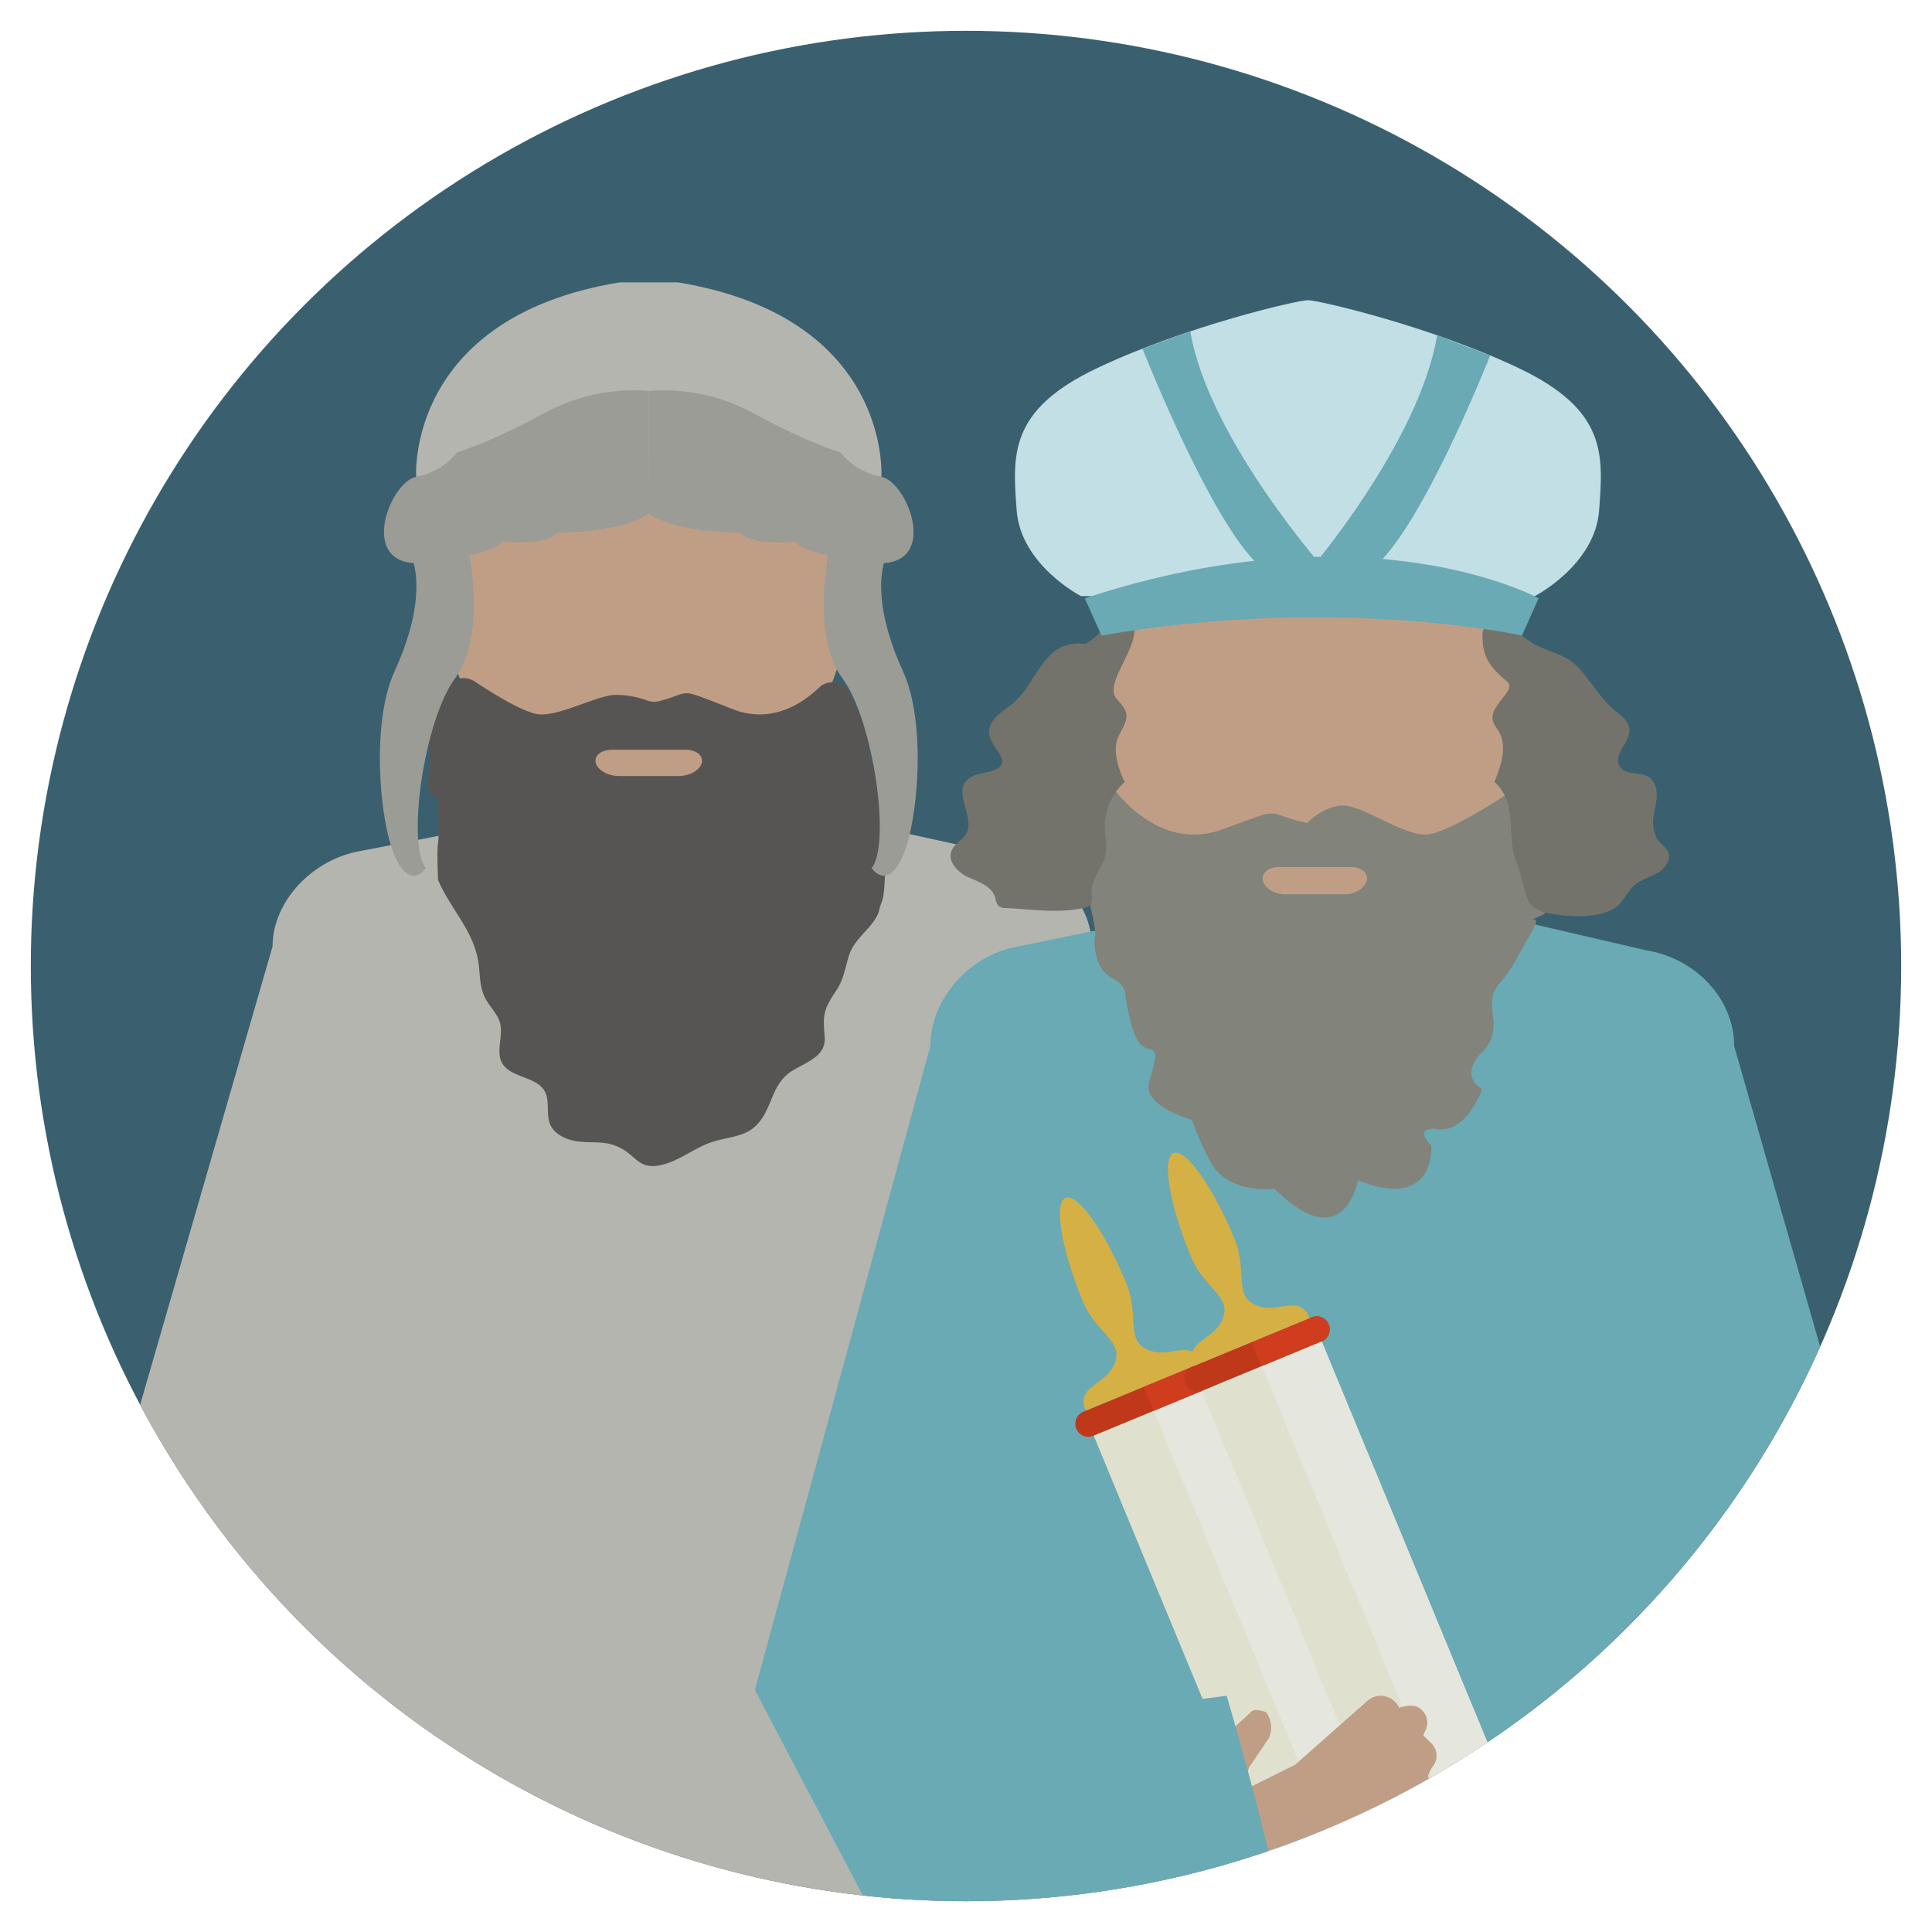 <svg id="Layer_1" data-name="Layer 1" xmlns="http://www.w3.org/2000/svg" xmlns:xlink="http://www.w3.org/1999/xlink" viewBox="0 0 600 600"><defs><style>.cls-1{fill:none;}.cls-2{clip-path:url(#clip-path);}.cls-3{fill:#3a606f;}.cls-4{fill:#b4b5af;}.cls-5{fill:#c09e85;}.cls-6{fill:#575554;}.cls-7{fill:#9b9c95;}.cls-8{fill:#69aab4;}.cls-9{fill:#e0e0cf;}.cls-10{fill:#e5e6dd;}.cls-11{fill:#c0381a;}.cls-12{fill:#cf3d1e;}.cls-13{fill:#d5b044;}.cls-14{fill:#82837b;}.cls-15{fill:#73736b;}.cls-16{fill:#c1dfe4;}</style><clipPath id="clip-path"><circle class="cls-1" cx="300" cy="300" r="290.43"/></clipPath></defs><title>EEI-POTB-GoodNeighbor</title><g class="cls-2"><circle class="cls-3" cx="300" cy="300" r="290.43"/><path class="cls-4" d="M354.13,655.48,394.79,477.7l-55.7-183.8c0-14-12.09-26-27.47-28.48L264,255c-18.27,12.54-52.12,29.36-104.26,0l-47.25,9.19c-15.38,2.43-27.84,15.73-27.84,29.71L29.1,486.18,71.73,653"/><path class="cls-5" d="M264.53,190.69h0c-7.91-2.34,3-36.93-.52-49.24-8.46-23.91-33.47-10.36-63.9-10.36s-54.79-13.6-62.91,10.49c-3.33,12.4,7.41,45.73-.45,48.08h0c9,44.69,40.7,81.08,63.93,81.08,24.71,0,55-35.83,63.85-80.05Z"/><path class="cls-6" d="M273.75,245.81s2.51,28.67,0,34.55c-.57,1.32-.67,2.76-1.37,4.06-2.53,4.7-7.2,7.24-8.8,12.57-1.07,3.57-1.64,7.33-3.8,10.53-3.92,5.81-4.31,7.5-3.67,14.36.53,5.79-4.73,7.58-9.57,10.36-7.71,4.42-6.25,12.94-12.66,18.13-3.33,2.69-8.43,2.88-12.73,4.29-5.2,1.7-9.34,5.27-14.61,6.83-7.81,2.32-8.67-2.16-13.44-4.75s-7.71-1.67-13.18-2.21c-3.64-.36-7.31-2-8.81-4.8-1.93-3.64.14-8.3-2.47-11.62-2.76-3.52-9.34-3.67-12.16-7.16-3-3.77,0-9-1.23-13.38-.81-2.82-3.29-5.07-4.64-7.73-1.58-3.12-1.52-6.63-1.91-10-1.19-10.52-8.66-17.18-12.66-26.56,0,0-.4-9,0-11.4s0-11.24,0-11.24a1.85,1.85,0,0,1-.09-1.72c.35-.51,1.48-.42,1.46.17-3.3-.78-5-4.3-4.53-7.33.66-4.31,1-11.27-.08-15.65-2.18-9.17,5.92-9.56,5.92-11.62a2.36,2.36,0,0,1,.25-1c1.33-2.94,5.58-3.77,8.42-1.88,5.72,3.81,15.78,10.07,20.36,10.26,6.58.26,17.36-5.72,23.05-6.06a28.34,28.34,0,0,1,10.31,1.77,6.2,6.2,0,0,0,3.62.16c10.75-2.79,4.73-4.55,22.87,2.51,11.77,4.57,21.28-1.46,26.86-6.79,2.76-2.64,7.65-1.82,9.24,1.51l5.93,12.48a4.55,4.55,0,0,1,.27,3.28c-1.41,4.67,4.78,10.33,3.85,15.05"/><path class="cls-5" d="M210.78,241h-18.6c-3.39,0-6.6-1.83-7.17-4.08s1.73-4.09,5.12-4.09h22.7c3.39,0,5.68,1.83,5.12,4.09S214.17,241,210.78,241Z"/><path class="cls-7" d="M145.63,171.58s5.47,25.93-4.25,39-15.17,51.7-9.1,59c0,0-4.86,7.36-9.71-3.81s-7.29-41.61,0-57.37,10.32-33.71.6-42.95"/><path class="cls-7" d="M257.33,171.58s-5.46,25.93,4.25,39,15.17,51.7,9.1,59c0,0,4.86,7.36,9.72-3.81s7.28-41.61,0-57.37-10.32-33.71-.61-42.95"/><path class="cls-4" d="M273.72,148.05S277,98.64,210.59,87.7H192.38c-66.39,10.94-63.14,60.35-63.14,60.35"/><path class="cls-7" d="M201.48,121.41a58.27,58.27,0,0,0-32.78,7.07c-17,9.24-26.71,12-26.71,12a21.47,21.47,0,0,1-12.75,7.62c-8.5,1.63-18.85,29.35,3.33,26.63S156,168.16,156,168.16s13.36,1.63,17-2.72c0,0,20.64,0,28.53-6"/><path class="cls-7" d="M201.48,121.41a58.27,58.27,0,0,1,32.78,7.07c17,9.24,26.71,12,26.71,12a21.47,21.47,0,0,0,12.75,7.62c8.5,1.63,18.85,29.35-3.32,26.63S247,168.16,247,168.16s-13.36,1.63-17-2.72c0,0-20.64,0-28.53-6"/><path class="cls-5" d="M473.49,250.23h0c-8.2-2.39,3.11-37.72-.53-50.28-8.77-24.42-34.72-10.59-66.28-10.59s-56.82-13.88-65.25,10.72c-3.45,12.66,7.69,46.7-.46,49.09h0c9.33,45.64,42.2,82.8,66.31,82.8,25.62,0,57-36.59,66.21-81.74Z"/><path class="cls-8" d="M519.24,648.05l74-132L538.56,324.84c0-14.55-11.86-27.11-26.94-29.63l-46.73-10.84c-17.92,13.05-51.14,30.54-102.29,0l-46.36,9.56c-15.08,2.52-27.31,16.36-27.31,30.91l-54.5,200L298.38,646.5"/><circle class="cls-1" cx="300" cy="300" r="290.43"/><rect class="cls-9" x="372.08" y="431.38" width="40.3" height="177.9" transform="translate(-169.02 189.3) rotate(-22.46)"/><rect class="cls-10" x="391.47" y="427.53" width="20.15" height="177.9" transform="translate(-166.85 192.57) rotate(-22.46)"/><path class="cls-11" d="M340,445.69l-.32.17a4.06,4.06,0,1,1-3.1-7.5L373.79,423a4.06,4.06,0,0,1,3.1,7.5l-.35.1Z"/><path class="cls-12" d="M358.25,438.13l-3.08-7.46,18.62-7.7a4.06,4.06,0,0,1,3.1,7.5l-.35.1Z"/><path class="cls-11" d="M411,617.56a3.47,3.47,0,0,1-.33.18,4.06,4.06,0,0,1-3.1-7.5l37.25-15.4a4.06,4.06,0,1,1,3.1,7.5c-.12,0-.24.07-.36.11Z"/><path class="cls-12" d="M429.3,610l-3.08-7.46,18.62-7.7a4.06,4.06,0,1,1,3.1,7.5c-.12,0-.24.07-.36.11Z"/><path class="cls-13" d="M355.12,418.47c-5.07-3.3-1.51-10.74-5.31-19.93-6.7-16.2-15.15-28.09-18.89-26.54s-1.34,15.93,5.36,32.13c3.8,9.19,11.57,11.95,10.32,17.87-1.79,8.38-12.89,7.78-9.44,16.11l36-14.89C369.74,414.88,362.3,423.15,355.12,418.47Z"/><rect class="cls-9" x="405.64" y="417.51" width="40.3" height="177.9" transform="translate(-161.18 201.07) rotate(-22.46)"/><rect class="cls-10" x="425.03" y="413.66" width="20.15" height="177.9" transform="translate(-159 204.33) rotate(-22.46)"/><path class="cls-11" d="M373.53,431.81a3.47,3.47,0,0,1-.33.18,4.06,4.06,0,0,1-3.09-7.5l37.24-15.39a4.05,4.05,0,1,1,3.1,7.49c-.12.05-.24.07-.36.11Z"/><path class="cls-12" d="M391.81,424.26l-3.08-7.47,18.62-7.69a4.05,4.05,0,1,1,3.1,7.49c-.12.05-.24.07-.36.11Z"/><path class="cls-11" d="M444.58,603.69a2.06,2.06,0,0,1-.33.17,4.05,4.05,0,1,1-3.1-7.49L478.4,581a4.06,4.06,0,1,1,3.1,7.5,2.42,2.42,0,0,1-.36.1Z"/><path class="cls-12" d="M462.86,596.13l-3.09-7.46L478.4,581a4.06,4.06,0,1,1,3.1,7.5,2.42,2.42,0,0,1-.36.1Z"/><path class="cls-13" d="M388.68,404.6c-5.07-3.3-1.51-10.74-5.31-19.94-6.7-16.2-15.16-28.08-18.89-26.53s-1.34,15.93,5.36,32.13c3.8,9.19,11.57,11.95,10.31,17.86-1.78,8.39-12.88,7.78-9.43,16.12l36-14.89C403.29,401,395.86,409.28,388.68,404.6Z"/><path class="cls-13" d="M471.45,604.83c-1.26,5.92,6.51,8.68,10.31,17.87,6.7,16.2,9.1,30.59,5.36,32.13s-12.19-10.33-18.89-26.53c-3.8-9.2-.24-16.64-5.31-19.94-7.18-4.68-14.61,3.59-18.06-4.75l36-14.89C484.33,597.06,473.23,596.45,471.45,604.83Z"/><path class="cls-14" d="M345.49,244.41s13.92,20.59,34.16,13.16,12-5.06,26.25-2c0,0,5.69-5.74,11.7-5.4s18.35,9.3,25.31,9,25.93-13.09,25.93-13.09,4.75,3.64,4.75,5.7.32,12.86,0,14.54,3.79,5.4,3.79,5.4l1.59,5.07s2.53,6.41,0,7.42a34.22,34.22,0,0,0-4.43,2.15s5.06-3.5.63,3.92-4.43,9.12-9.8,15.53,2.53,13.15-5.07,20.92,0,11.47,0,11.47-4.77,13.5-13.45,12.48-2.36,5.06-2.36,5.06,1.58,20.59-22.77,10.8c0,0-4.12,24.18-25.94,2.64,0,0-14.23,1.75-19.61-8s-5.38-13.16-6.33-13.49-14.9-4.39-13-11.48,3.15-9.78,0-10.46-5.05-3.37-7.26-15.86c0,0,.63-3.71-4.11-6.07s-6-9.11-5.38-13.16-5.69-24.3-5.69-24.3Z"/><path class="cls-15" d="M341.69,195.64C342.3,196.88,337,200,337,200c-13.49-1.63-14.45,12.31-23.11,19-3,2.29-6.9,4.69-6.7,8.58.15,2.87,2.58,4.93,3.72,7.53a3.06,3.06,0,0,1,.3,1.85,2.83,2.83,0,0,1-1.56,1.76c-2.13,1.16-4.65,1.21-6.9,2.08-8.67,3.38.43,12.43-2.63,18.07-1.14,2.11-3.72,3.09-4.61,5.34-1.35,3.44,2.09,6.84,5.32,8.27s7.15,2.72,8.25,6.25a5.74,5.74,0,0,0,1,2.6,3.2,3.2,0,0,0,2.17.67c8.23.38,16.07,1.71,24.27,0a3.5,3.5,0,0,0,2.07-1c.9-1.08.46-2.73.42-4.17-.1-4,3.22-7.08,4.19-10.91.69-2.75.13-5.66-.09-8.5a18.57,18.57,0,0,1,6.18-14.56c-1.63-3.26-3.15-7.86-2.68-11.63.39-3.19,3-5.54,3.23-8.59.14-2.25-1.66-4-3.09-5.68-3.8-4.44,5.59-14.24,5.59-21.34C352.33,187.55,341.69,195.64,341.69,195.64Z"/><path class="cls-15" d="M471.64,195.64c-.6,1.23,4.69,4.32,4.75,4.35,4.83,2.67,9.6,3,13.65,7.21,4.23,4.43,6.88,9.79,11.82,13.73,1.84,1.47,4,3.12,4.15,5.56.31,4.1-5.11,7.79-3.13,11.32,1.82,3.25,6.91,1.65,9.52,3.73,2.11,1.7,2.39,5,1.89,7.77-.84,4.63-1.62,6.35,0,10.46,1.12,3,5.34,3.73,3.67,7.89a8.45,8.45,0,0,1-4.56,4.14c-1.87.88-3.88,1.52-5.5,2.85-1.9,1.56-3.06,3.91-4.68,5.81-4.45,5.23-16.25,4.29-21.94,3.21a10.72,10.72,0,0,1-5.48-2.35c-2.16-2-3.33-10.08-4.7-13.22-3.74-8.59.76-18.2-7-25.27,2.09-5.06,4.12-11.19,1.28-15.81a14.22,14.22,0,0,1-1.65-2.75c-1.2-3.57,2.63-6.51,4.54-9.71a2.52,2.52,0,0,0,.46-1.86,2.73,2.73,0,0,0-1-1.28c-4.61-3.89-7.35-7.19-7.35-13.84C460.31,189.5,471.64,195.64,471.64,195.64Z"/><path class="cls-16" d="M335.73,185.14s-18.76-9.63-20-26.7-2.61-31.07,25.16-44.2,62.22-21,65.09-21h.4c2.87,0,37.33,7.87,65.1,21s26.38,27.14,25.15,44.2-20,26.7-20,26.7"/><path class="cls-8" d="M336.9,185.81l5.17,11.57c73-12.77,130.59,0,130.59,0l5.17-11.57S425.2,156.75,336.9,185.81Z"/><path class="cls-8" d="M446.33,104.13l16.46,6.25s-22.85,58-38.17,67.37H406.19S440.58,137.85,446.33,104.13Z"/><path class="cls-8" d="M369.65,102.91l-14.84,5.36s23.6,60.06,38.92,69.48h18.43S375.4,136.63,369.65,102.91Z"/><path class="cls-5" d="M417.45,277.75H399.2c-3.33,0-6.48-1.9-7-4.25s1.69-4.24,5-4.24h22.27c3.33,0,5.58,1.9,5,4.24S420.78,277.75,417.45,277.75Z"/><path class="cls-5" d="M442,538.93l.78-1.74a5.4,5.4,0,0,0-2.42-7c-2.12-1.12-5.84.18-5.84.18A6.31,6.31,0,0,0,425,527.9l-22.8,20.18-14.55,7.21s-.88-4.7.49-6.73l5.93-8.79a8,8,0,0,0-.85-8s-3.76-1.63-4.92.11l-14.58,13.34-5.12,23.87s.78,9.14,6.15,15.85a24.66,24.66,0,0,0,13.6,8.15L416.24,589l15.52-11.87s6.64-11.76,9-15.35,4.52-5.73,2.88-9.67a1.47,1.47,0,0,0-.12-.25c-.25-.42,1.23-3,1.23-3a5.41,5.41,0,0,0-.23-7.47Z"/><path class="cls-8" d="M284.41,600.1c-14.8-7.49-32.42-44.19-35-52.78-10-33.77,16-81.11,16-81.11"/><path class="cls-8" d="M398.08,609.22c6.74-1.88-17.13-82.59-17.13-82.59l-122.8,16"/></g></svg>